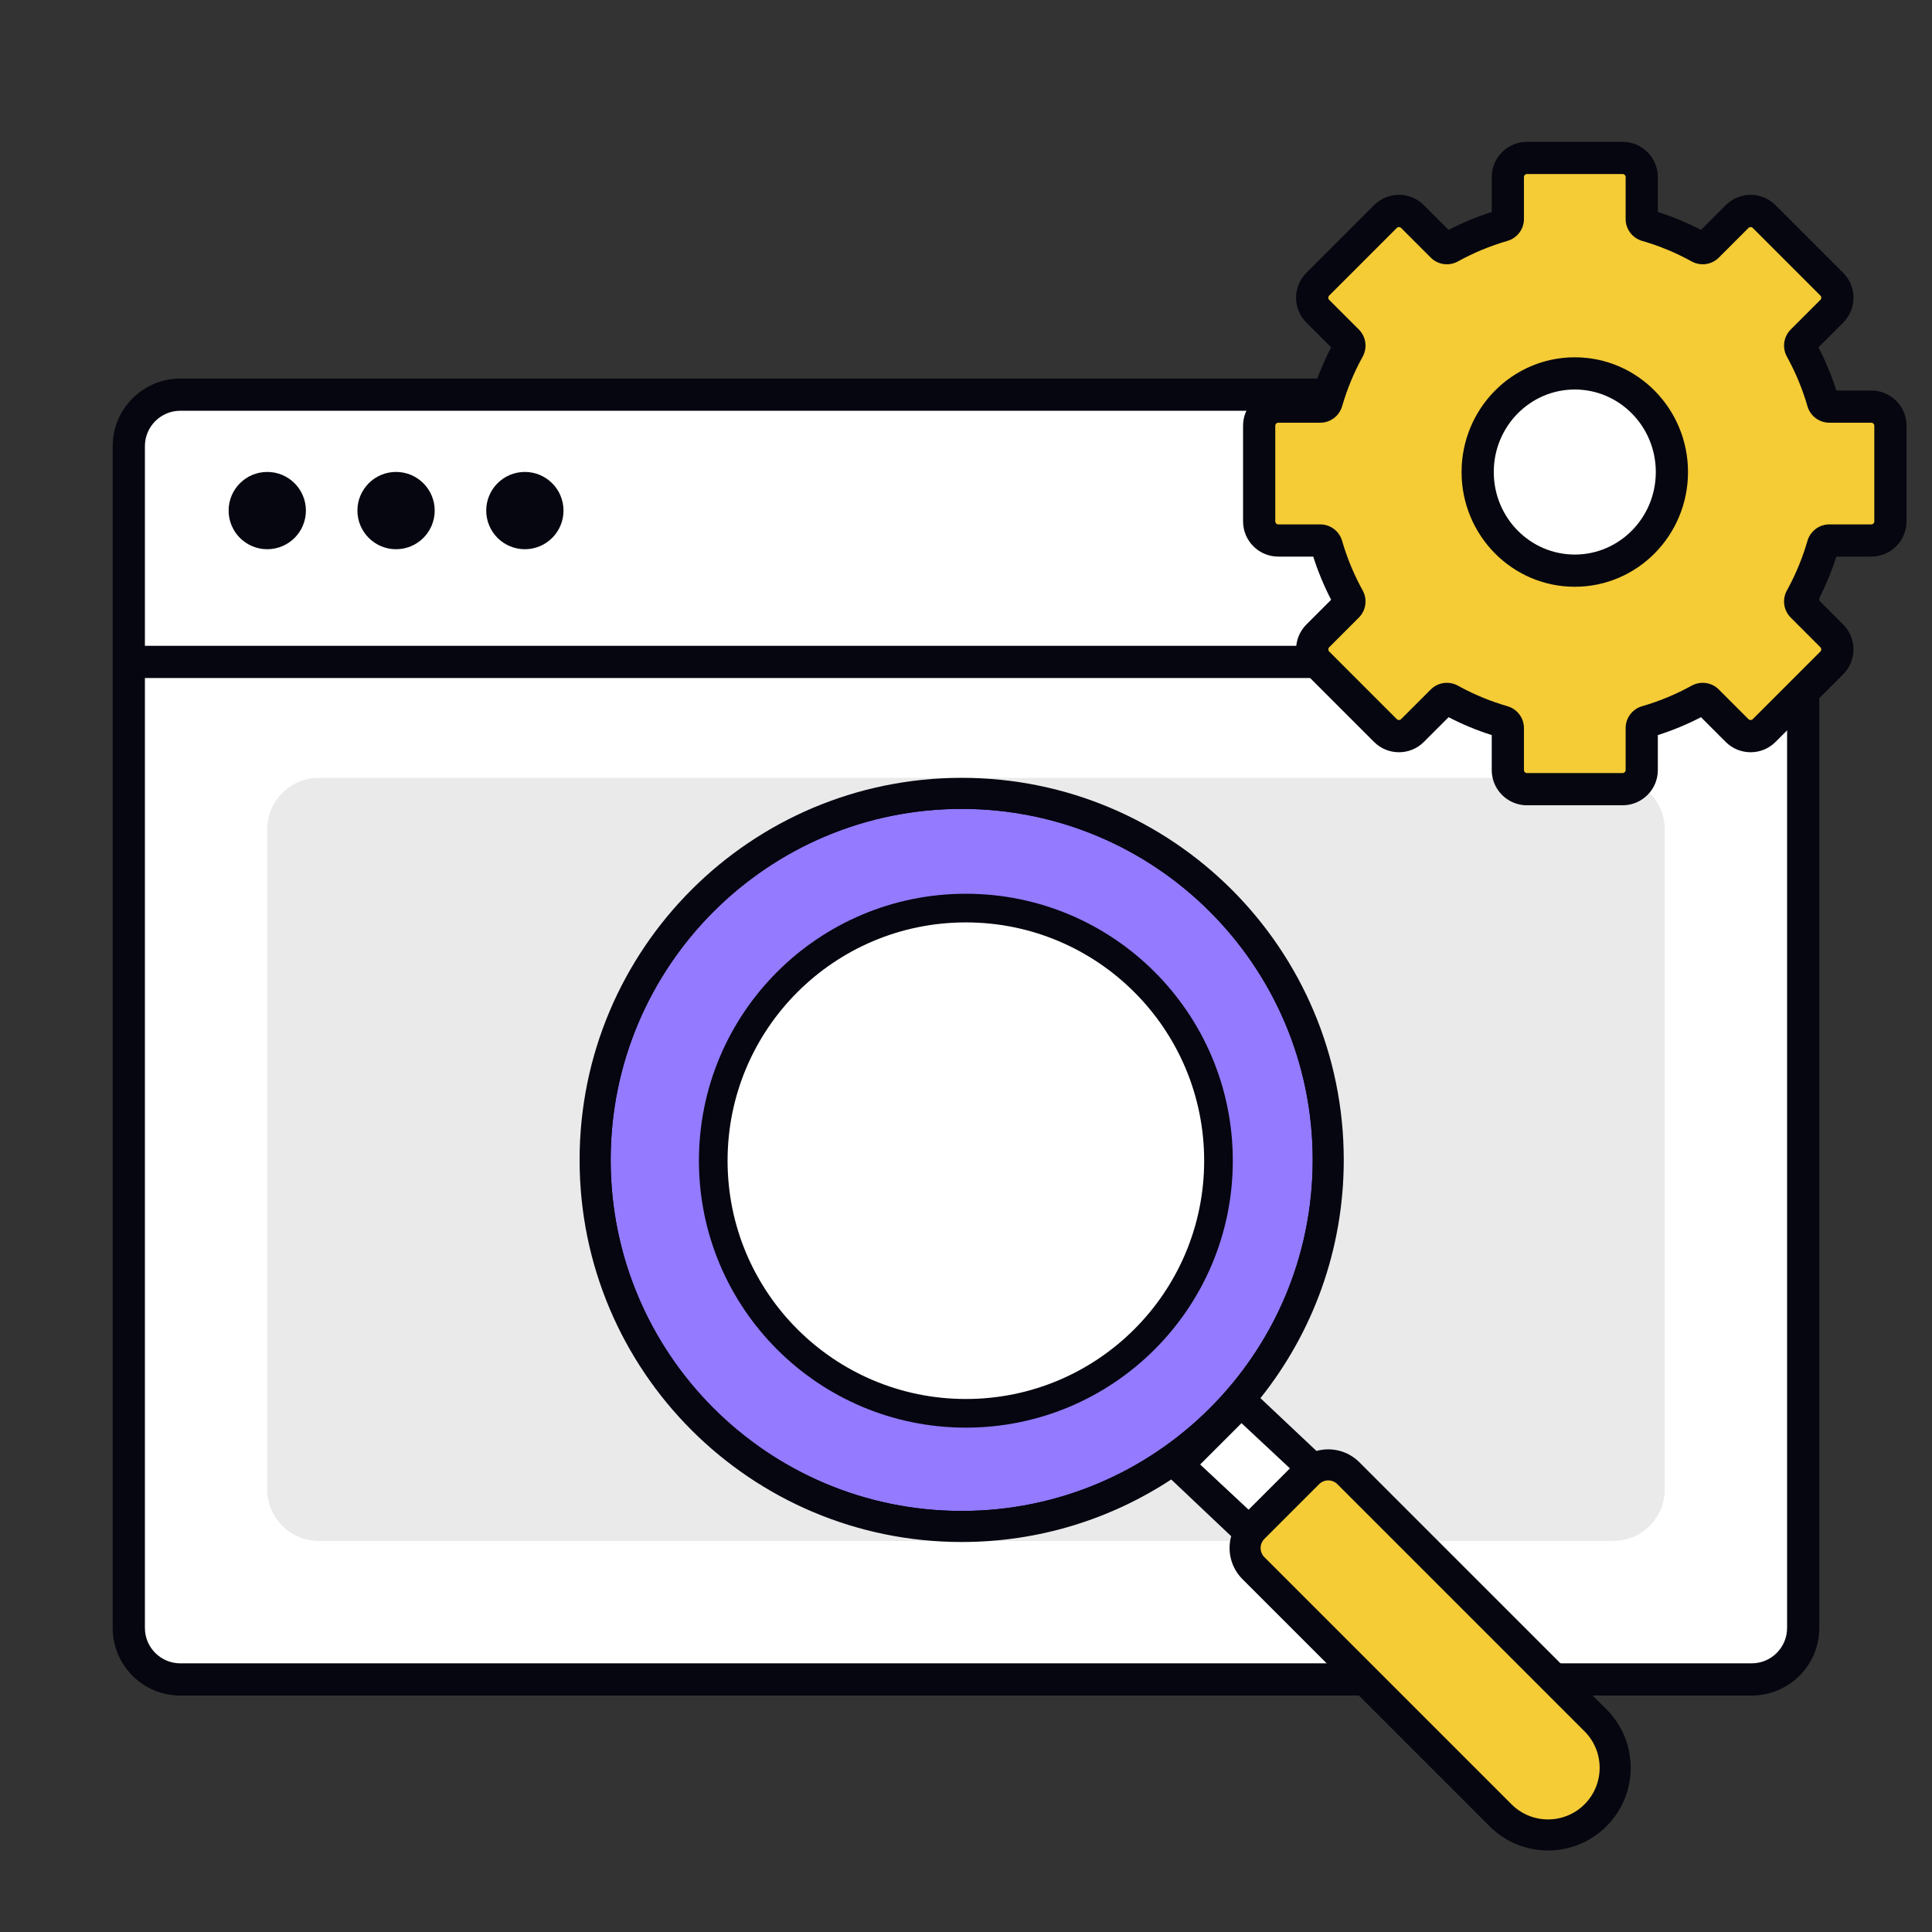 <svg width="600" height="600" viewBox="0 0 600 600" fill="none" xmlns="http://www.w3.org/2000/svg">
<rect x="0" y="0" width="600" height="600" fill="#333333" stroke="none"/>
<path d="M40 138.565C40 129.729 47.163 122.565 56 122.565H544C552.837 122.565 560 129.729 560 138.565V505.565C560 514.402 552.837 521.565 544 521.565H56C47.163 521.565 40 514.402 40 505.565V138.565Z" fill="white"/>
<path fill-rule="evenodd" clip-rule="evenodd" d="M35 138.565C35 126.967 44.402 117.565 56 117.565H544C555.598 117.565 565 126.967 565 138.565V505.565C565 517.163 555.598 526.565 544 526.565H56C44.402 526.565 35 517.163 35 505.565V138.565ZM56 127.565C49.925 127.565 45 132.49 45 138.565V505.565C45 511.64 49.925 516.565 56 516.565H544C550.075 516.565 555 511.64 555 505.565V138.565C555 132.49 550.075 127.565 544 127.565H56Z" fill="#05060F"/>
<path d="M501 241.565C509.837 241.565 517 248.729 517 257.565L517 462.565C517 471.402 509.837 478.565 501 478.565L99 478.565C90.163 478.565 83 471.402 83 462.565L83 257.565C83 248.728 90.163 241.565 99 241.565L501 241.565Z" fill="#EAEAEB"/>
<path d="M385.182 441.565L372 454.773L387.818 469.565L401 455.829L385.182 441.565Z" fill="white"/>
<path d="M374.457 360.965C374.457 403.491 339.983 437.965 297.457 437.965C254.931 437.965 220.457 403.491 220.457 360.965C220.457 318.44 254.931 283.965 297.457 283.965C339.983 283.965 374.457 318.44 374.457 360.965Z" fill="white"/>
<path d="M407.986 459.526C411.439 456.073 417.209 456.245 420.875 459.91L493.846 532.882C502.489 541.524 502.894 555.132 494.752 563.274C486.609 571.417 473.002 571.011 464.359 562.368L391.388 489.397C387.723 485.732 387.551 479.961 391.004 476.509L407.986 459.526Z" fill="#F5CB36"/>
<path fill-rule="evenodd" clip-rule="evenodd" d="M298.658 469.639C359.087 469.639 408.074 420.652 408.074 360.223C408.074 299.794 359.087 250.807 298.658 250.807C238.229 250.807 189.242 299.794 189.242 360.223C189.242 420.652 238.229 469.639 298.658 469.639ZM298.658 437.742C341.769 437.742 379.335 409.988 379.335 360.223C379.335 310.458 343.967 283.008 298.661 283.008C255.548 283.008 222.391 310.458 222.391 360.223C222.391 409.988 255.548 437.742 298.658 437.742Z" fill="#937AFF"/>
<path fill-rule="evenodd" clip-rule="evenodd" d="M188.844 360.223C188.844 299.573 238.01 250.407 298.66 250.407C359.31 250.407 408.476 299.573 408.476 360.223C408.476 420.873 359.31 470.039 298.66 470.039C238.01 470.039 188.844 420.873 188.844 360.223ZM298.66 251.207C238.452 251.207 189.644 300.015 189.644 360.223C189.644 420.431 238.452 469.239 298.66 469.239C358.868 469.239 407.676 420.431 407.676 360.223C407.676 300.015 358.868 251.207 298.66 251.207ZM244.084 302.664C257.849 289.498 277.022 282.608 298.662 282.608C321.394 282.608 341.665 289.495 356.257 302.656C370.855 315.823 379.736 335.239 379.736 360.223C379.736 385.214 370.3 404.704 355.43 417.943C340.567 431.176 320.298 438.141 298.66 438.141C277.019 438.141 257.847 431.174 244.082 417.932C230.315 404.687 221.992 385.198 221.992 360.223C221.992 335.248 230.315 315.834 244.084 302.664ZM244.636 303.243C231.048 316.24 222.792 335.433 222.792 360.223C222.792 385.013 231.048 404.283 244.637 417.356C258.229 430.432 277.19 437.341 298.66 437.341C320.131 437.341 340.202 430.43 354.898 417.345C369.589 404.266 378.936 384.997 378.936 360.223C378.936 335.441 370.134 316.25 355.721 303.251C341.303 290.246 321.237 283.408 298.662 283.408C277.19 283.408 258.228 290.243 244.636 303.243Z" fill="#05060F"/>
<path fill-rule="evenodd" clip-rule="evenodd" d="M299.959 277.565C254.174 277.565 217.059 314.681 217.059 360.465C217.059 406.249 254.174 443.365 299.959 443.365C345.743 443.365 382.859 406.249 382.859 360.465C382.859 314.681 345.743 277.565 299.959 277.565ZM225.954 360.465C225.954 319.593 259.087 286.461 299.959 286.461C340.83 286.461 373.963 319.593 373.963 360.465C373.963 401.337 340.83 434.47 299.959 434.47C259.087 434.47 225.954 401.337 225.954 360.465Z" fill="#05060F"/>
<path fill-rule="evenodd" clip-rule="evenodd" d="M298.658 241.565C233.125 241.565 180 294.69 180 360.223C180 425.756 233.125 478.881 298.658 478.881C322.687 478.881 345.049 471.738 363.735 459.46L382.355 477.08C381.078 481.672 382.245 486.803 385.856 490.415L385.858 490.417L462.603 567.162L462.605 567.164C472.63 577.187 488.883 577.186 498.908 567.162C508.933 557.136 508.933 540.882 498.908 530.857L498.906 530.855L422.161 454.111L422.159 454.109C418.549 450.5 413.423 449.334 408.834 450.607L391.433 434.207C407.632 413.92 417.316 388.202 417.316 360.223C417.316 294.69 364.191 241.565 298.658 241.565ZM189.642 360.223C189.642 300.015 238.45 251.207 298.658 251.207C358.866 251.207 407.674 300.015 407.674 360.223C407.674 420.431 358.866 469.239 298.658 469.239C238.45 469.239 189.642 420.431 189.642 360.223ZM387.761 468.851L372.72 454.809L385.56 441.97L400.601 456.011L387.761 468.851ZM409.657 460.928C411.227 459.358 413.773 459.358 415.343 460.928L415.345 460.93L492.09 537.675L492.092 537.677C498.349 543.937 498.349 554.085 492.09 560.344C485.83 566.604 475.681 566.604 469.421 560.344L469.419 560.342L392.674 483.597L392.672 483.595C391.104 482.025 391.105 479.48 392.674 477.911L409.657 460.928Z" fill="#05060F"/>
<path d="M95 158.565C95 165.192 89.627 170.565 83 170.565C76.373 170.565 71 165.192 71 158.565C71 151.938 76.373 146.565 83 146.565C89.627 146.565 95 151.938 95 158.565Z" fill="#05060F"/>
<path d="M135 158.565C135 165.192 129.627 170.565 123 170.565C116.373 170.565 111 165.192 111 158.565C111 151.938 116.373 146.565 123 146.565C129.627 146.565 135 151.938 135 158.565Z" fill="#05060F"/>
<path d="M175 158.565C175 165.192 169.627 170.565 163 170.565C156.373 170.565 151 165.192 151 158.565C151 151.938 156.373 146.565 163 146.565C169.627 146.565 175 151.938 175 158.565Z" fill="#05060F"/>
<path d="M560 205.565H41" stroke="#05060F" stroke-width="10"/>
<circle cx="489.065" cy="145.856" r="30.833" fill="white"/>
<path fill-rule="evenodd" clip-rule="evenodd" d="M469.979 50.818C468.923 51.888 468.273 53.362 468.273 54.986V68.021C468.273 68.945 467.651 69.752 466.763 70.008C461.001 71.673 455.503 73.968 450.354 76.811C449.545 77.258 448.535 77.128 447.881 76.474L438.657 67.253C436.337 64.933 432.572 64.933 430.251 67.253L409.25 88.257C406.93 90.578 406.93 94.337 409.25 96.657L418.474 105.881C419.128 106.535 419.258 107.545 418.811 108.354C415.968 113.503 413.673 118.999 412.008 124.763C411.752 125.651 410.945 126.273 410.021 126.273H396.986C393.703 126.273 391.046 128.933 391.046 132.214V161.916C391.046 165.197 393.703 167.857 396.986 167.857H410.021C410.945 167.857 411.752 168.479 412.008 169.367C413.673 175.131 415.968 180.628 418.812 185.779C419.258 186.588 419.128 187.598 418.474 188.252L409.256 197.473C406.936 199.793 406.936 203.553 409.256 205.873L430.257 226.877C432.577 229.197 436.337 229.197 438.657 226.877L447.881 217.656C448.535 217.002 449.545 216.872 450.354 217.319C455.503 220.162 461.001 222.457 466.763 224.122C467.651 224.378 468.273 225.185 468.273 226.109V239.144C468.273 240.446 468.691 241.653 469.404 242.633C469.851 243.245 470.408 243.77 471.046 244.174C471.963 244.751 473.053 245.084 474.214 245.084H503.916C507.2 245.084 509.857 242.425 509.857 239.144V226.109C509.857 225.185 510.479 224.378 511.367 224.122C517.128 222.457 522.626 220.162 527.775 217.319C528.585 216.872 529.595 217.003 530.249 217.657L539.467 226.877C541.788 229.197 545.553 229.197 547.873 226.877L568.874 205.873C571.194 203.553 571.194 199.793 568.874 197.473L559.656 188.252C559.002 187.598 558.872 186.588 559.318 185.779C562.162 180.628 564.457 175.131 566.122 169.367C566.378 168.479 567.185 167.857 568.109 167.857H581.144C584.427 167.857 587.084 165.197 587.084 161.916V132.214C587.084 128.933 584.427 126.273 581.144 126.273H568.109C567.185 126.273 566.378 125.651 566.122 124.763C564.457 118.999 562.162 113.502 559.318 108.351C558.872 107.542 559.002 106.532 559.656 105.878L568.874 96.657C570.324 95.207 570.87 93.197 570.51 91.329C570.289 90.203 569.744 89.127 568.874 88.257L547.873 67.253C545.553 64.933 541.793 64.933 539.473 67.253L530.249 76.474C529.595 77.128 528.585 77.258 527.776 76.811C522.627 73.968 517.129 71.673 511.367 70.008C510.479 69.752 509.857 68.945 509.857 68.021V54.986C509.857 51.706 507.2 49.046 503.916 49.046H474.214C472.554 49.046 471.058 49.724 469.979 50.818ZM489.065 177.225C505.722 177.225 519.225 163.511 519.225 146.594C519.225 129.677 505.722 115.963 489.065 115.963C472.408 115.963 458.905 129.677 458.905 146.594C458.905 163.511 472.408 177.225 489.065 177.225Z" fill="#F5CB36"/>
<path d="M514.224 146.594C514.224 132.365 502.888 120.963 489.065 120.963C475.243 120.963 463.905 132.365 463.905 146.594C463.905 160.823 475.243 172.224 489.065 172.224C502.888 172.224 514.224 160.823 514.224 146.594ZM524.224 146.594C524.224 166.199 508.556 182.224 489.065 182.224C469.574 182.224 453.905 166.199 453.905 146.594C453.905 126.989 469.574 110.963 489.065 110.963C508.556 110.963 524.224 126.989 524.224 146.594ZM473.273 68.021C473.273 71.231 471.121 73.954 468.15 74.812C462.751 76.372 457.598 78.523 452.771 81.188C450.063 82.684 446.615 82.28 444.345 80.011L435.122 70.789C434.754 70.421 434.155 70.421 433.787 70.789L412.786 91.792C412.418 92.16 412.418 92.754 412.786 93.122L422.01 102.346C424.279 104.615 424.684 108.063 423.188 110.771C420.522 115.599 418.372 120.75 416.812 126.15C415.954 129.121 413.23 131.273 410.02 131.273H396.986C396.466 131.273 396.046 131.693 396.046 132.214V161.917C396.046 162.437 396.466 162.857 396.986 162.857H410.02C413.13 162.857 415.783 164.876 416.726 167.704L416.812 167.98L417.111 168.99C418.642 174.023 420.689 178.834 423.189 183.362C424.684 186.07 424.279 189.518 422.01 191.787L412.792 201.008C412.424 201.376 412.424 201.97 412.792 202.338L433.793 223.342L433.864 223.406C434.234 223.708 434.777 223.686 435.122 223.342L444.345 214.12L444.562 213.913C446.757 211.895 449.935 211.516 452.515 212.807L452.771 212.942L453.68 213.435C458.244 215.874 463.089 217.856 468.15 219.318C471.121 220.176 473.273 222.899 473.273 226.109V239.144C473.273 239.359 473.338 239.538 473.443 239.685L473.509 239.766C473.574 239.84 473.643 239.899 473.711 239.942L473.82 240.002C473.935 240.054 474.068 240.085 474.214 240.085H503.917C504.437 240.085 504.857 239.665 504.857 239.144V226.109C504.857 222.9 507.008 220.176 509.979 219.318C515.378 217.759 520.531 215.608 525.358 212.942L525.615 212.807C528.196 211.517 531.374 211.895 533.569 213.914L533.785 214.122L543.003 223.342L543.074 223.406C543.444 223.708 543.993 223.686 544.338 223.342L565.339 202.338L565.403 202.266C565.705 201.897 565.683 201.354 565.339 201.009L556.12 191.787C553.851 189.518 553.446 186.07 554.941 183.362L555.435 182.453C557.874 177.887 559.856 173.043 561.318 167.98L561.404 167.704C562.347 164.876 565 162.857 568.109 162.857H581.144C581.664 162.857 582.085 162.437 582.085 161.917V132.214C582.085 131.693 581.665 131.274 581.144 131.273H568.109C564.899 131.273 562.176 129.121 561.318 126.15C559.759 120.75 557.608 115.598 554.941 110.767C553.446 108.059 553.851 104.613 556.12 102.344L565.338 93.122C565.567 92.893 565.656 92.584 565.601 92.283C565.564 92.099 565.478 91.933 565.339 91.793L544.338 70.789C543.97 70.421 543.376 70.421 543.009 70.789L533.784 80.011C531.514 82.279 528.067 82.684 525.359 81.188C520.532 78.522 515.378 76.372 509.979 74.812C507.008 73.954 504.857 71.231 504.857 68.021V54.986C504.857 54.465 504.437 54.046 503.917 54.046H474.214C473.95 54.046 473.719 54.147 473.538 54.33L473.537 54.329C473.373 54.496 473.273 54.721 473.273 54.986V68.021ZM514.857 65.843C519.509 67.318 523.988 69.183 528.255 71.397L535.937 63.718C540.21 59.444 547.136 59.444 551.409 63.718L572.41 84.722L572.702 85.025C574.036 86.465 574.914 88.185 575.334 89.981L575.417 90.368L575.419 90.376L575.42 90.384C576.08 93.816 575.079 97.524 572.41 100.193L572.409 100.192L564.732 107.872C566.947 112.14 568.812 116.619 570.288 121.273H581.144C587.191 121.274 592.085 126.173 592.085 132.214V161.917C592.085 167.957 587.191 172.857 581.144 172.857H570.288C568.812 177.51 566.946 181.989 564.732 186.257L572.409 193.937C576.682 198.21 576.683 205.136 572.41 209.409L551.409 230.412C547.136 234.685 540.205 234.686 535.931 230.413L528.255 222.732C523.988 224.946 519.509 226.81 514.857 228.286V239.144C514.857 245.185 509.963 250.085 503.917 250.085H474.214C472.088 250.085 470.077 249.472 468.382 248.404L468.376 248.4C467.192 247.653 466.175 246.689 465.366 245.581L465.362 245.576C464.043 243.764 463.273 241.532 463.273 239.144V228.287C458.621 226.811 454.141 224.947 449.874 222.732L442.192 230.412C437.919 234.685 430.995 234.686 426.721 230.413L405.72 209.409C401.447 205.136 401.447 198.21 405.72 193.937L413.397 186.257C411.183 181.989 409.319 177.51 407.843 172.857H396.986C390.94 172.857 386.046 167.957 386.046 161.917V132.214C386.046 126.173 390.94 121.273 396.986 121.273H407.843C409.318 116.62 411.182 112.141 413.396 107.875L405.715 100.193C401.441 95.92 401.442 88.995 405.715 84.722L426.716 63.718C430.989 59.444 437.92 59.444 442.193 63.718L449.874 71.397C454.141 69.183 458.621 67.319 463.273 65.843V54.986C463.273 52.003 464.472 49.28 466.419 47.306C468.396 45.303 471.159 44.046 474.214 44.046H503.917C509.963 44.046 514.857 48.946 514.857 54.986V65.843Z" fill="#05060F"/>
</svg>
